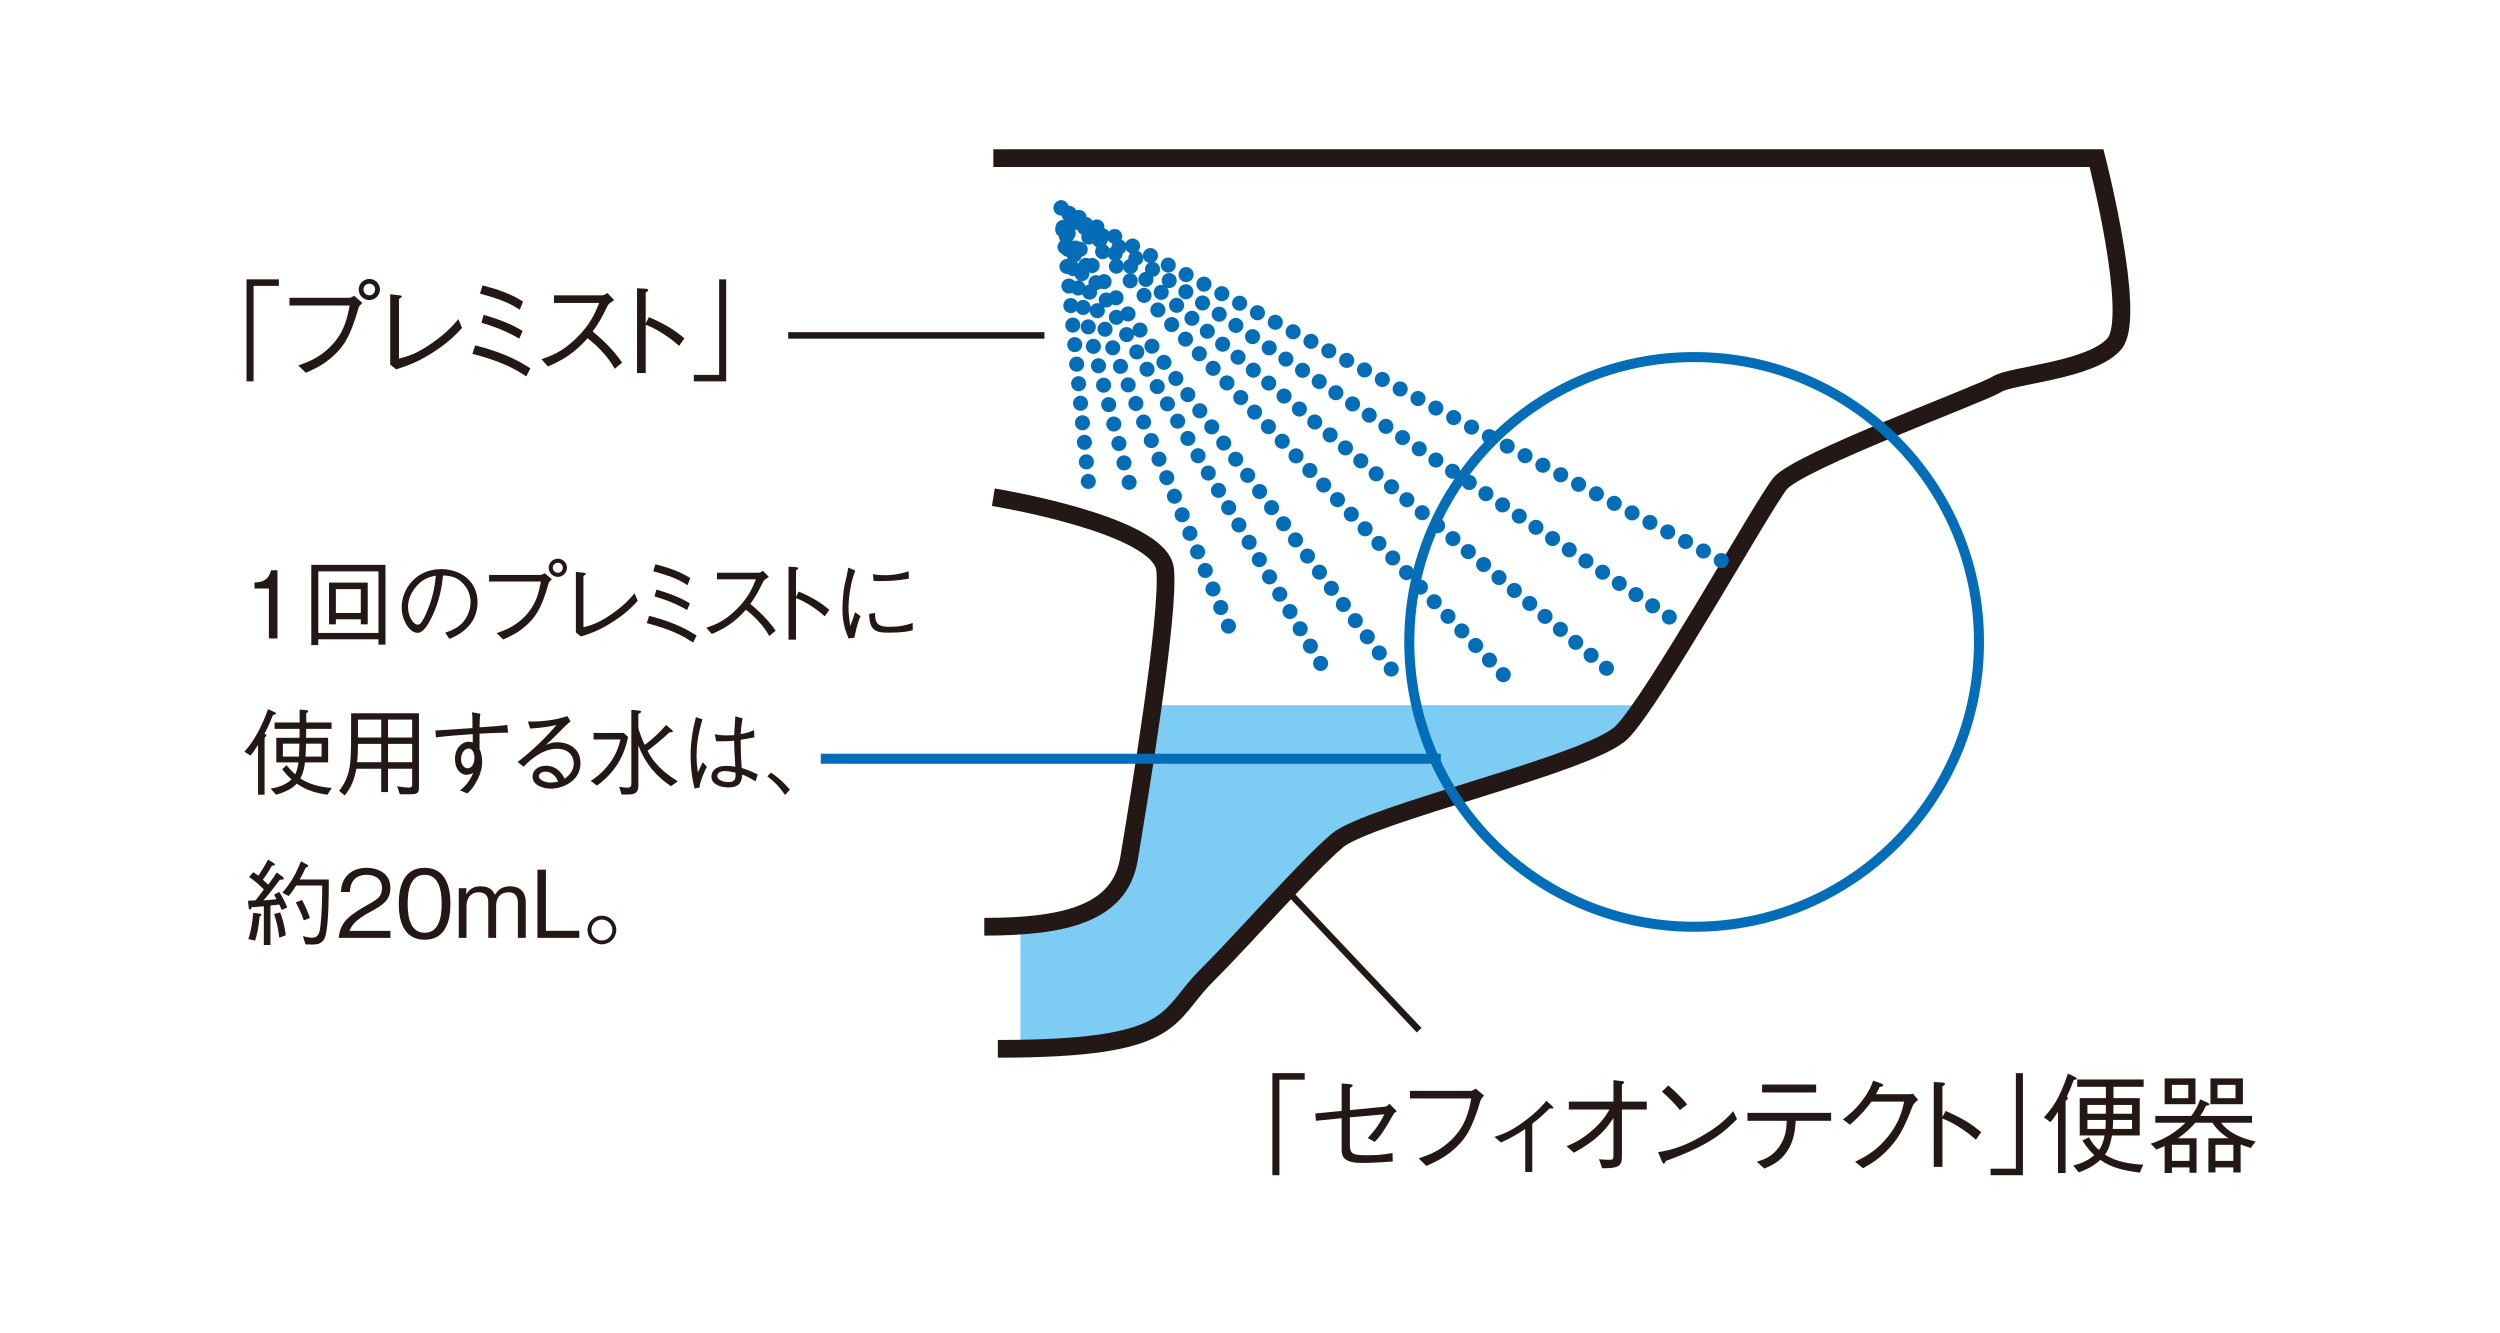 <?xml version="1.0" encoding="UTF-8"?>
<svg id="_レイヤー_2" data-name="レイヤー_2" xmlns="http://www.w3.org/2000/svg" width="300" height="160" xmlns:xlink="http://www.w3.org/1999/xlink" viewBox="0 0 300 160">
  <defs>
    <style>
      .cls-1, .cls-2, .cls-3, .cls-4, .cls-5, .cls-6, .cls-7, .cls-8 {
        fill: none;
      }

      .cls-2, .cls-3, .cls-4, .cls-6, .cls-8 {
        stroke: #036eb7;
      }

      .cls-2, .cls-4, .cls-6, .cls-8 {
        stroke-linecap: round;
        stroke-linejoin: round;
        stroke-width: 1.809px;
      }

      .cls-3 {
        stroke-width: 1.206px;
      }

      .cls-3, .cls-5, .cls-7 {
        stroke-miterlimit: 10;
      }

      .cls-9 {
        fill: #7dccf3;
      }

      .cls-4 {
        stroke-dasharray: 0 2.411;
      }

      .cls-5 {
        stroke-width: .782px;
      }

      .cls-5, .cls-7 {
        stroke: #231815;
      }

      .cls-10 {
        fill: #231815;
      }

      .cls-6 {
        stroke-dasharray: 0 2.356;
      }

      .cls-7 {
        stroke-width: 2.127px;
      }

      .cls-8 {
        stroke-dasharray: 0 2.427;
      }

      .cls-11 {
        clip-path: url(#clippath);
      }
    </style>
    <clipPath id="clippath">
      <rect class="cls-1" width="300" height="160"/>
    </clipPath>
  </defs>
  <g id="_レイヤー_2-2" data-name="レイヤー_2">
    <g class="cls-11">
      <g>
        <path class="cls-9" d="M136.019,103.072c-.937,5.625-5.93,7.6-13.564,8.036v14.736c19.422-.25,18.074-3.952,22.787-8.666,4.883-4.883,11.936-13.021,15.734-16.277,3.798-3.255,30.383-9.223,34.181-13.021.617-.617,1.492-1.782,2.507-3.255h-58.772c-1.034,7.403-2.314,15.088-2.874,18.447Z"/>
        <path class="cls-7" d="M119.2,18.976h132.383s4.883,18.989,2.17,22.245c-2.713,3.255-12.479,3.798-14.106,4.883-1.628,1.085-23.872,9.223-26.043,11.936-2.17,2.713-15.191,26.043-18.989,29.84-3.798,3.798-30.383,9.766-34.181,13.021-3.798,3.255-10.851,11.394-15.734,16.277-4.883,4.883-3.255,8.681-24.957,8.681"/>
        <path class="cls-7" d="M119.2,59.667s20.074,3.255,20.617,8.681c.543,5.426-3.255,28.213-4.34,34.723s-7.596,8.138-17.362,8.138"/>
        <g>
          <line class="cls-2" x1="206.551" y1="67.263" x2="206.551" y2="67.263"/>
          <line class="cls-8" x1="204.41" y1="66.119" x2="128.409" y2="25.516"/>
          <line class="cls-2" x1="127.338" y1="24.944" x2="127.338" y2="24.944"/>
          <line class="cls-6" x1="127.571" y1="27.289" x2="130.477" y2="56.596"/>
          <line class="cls-2" x1="130.594" y1="57.768" x2="130.594" y2="57.768"/>
        </g>
        <polyline class="cls-4" points="200.312 74.045 127.338 24.944 193.53 80.827"/>
        <line class="cls-4" x1="127.338" y1="24.944" x2="180.78" y2="81.369"/>
        <polyline class="cls-4" points="166.945 80.284 127.338 26.843 159.349 81.098"/>
        <polyline class="cls-4" points="147.413 75.13 127.338 26.843 135.748 58.854"/>
        <g>
          <circle class="cls-3" cx="203.296" cy="77.029" r="34.181"/>
          <g>
            <path class="cls-10" d="M32.266,76.615v-5.988h-1.725v-.728c.728-.045,1.637-.101,1.983-1.468h.773v8.184h-1.031Z"/>
            <path class="cls-10" d="M45.416,77.355v-.639h-7.221v.695h-.84v-9.631h8.901v9.576h-.84ZM45.416,68.565h-7.221v7.388h7.221v-7.388ZM43.296,74.922v-.606h-2.993v.606h-.819v-5.012h4.643v5.012h-.831ZM43.296,70.695h-2.993v2.86h2.993v-2.86Z"/>
            <path class="cls-10" d="M53.426,75.92c.425-.146,1.087-.359,1.717-.864.763-.605,1.321-1.681,1.321-2.792,0-1.726-1.255-2.657-1.77-2.904-.415-.19-.965-.291-1.536-.303-.146,1.693-.561,3.363-1.3,4.911-.473.998-1.076,1.973-1.738,1.973-.943,0-1.919-1.447-1.919-3.072,0-2.153,1.693-4.575,4.744-4.575,2.355,0,4.361,1.48,4.361,3.969,0,3.05-2.713,4.138-3.386,4.406l-.494-.751ZM49.737,70.65c-.359.493-.773,1.222-.773,2.198,0,1.2.683,2.108,1.132,2.108.236,0,.505,0,1.233-1.794.773-1.895.909-3.397.965-4.081-.795.146-1.704.404-2.557,1.569Z"/>
            <path class="cls-10" d="M58.687,69.787v-.797h6.19c.09,0,.269-.078.505-.201l.84.728c-.279.28-.314.303-.38.471-.864,3.028-1.571,4.16-2.995,5.326-.683.561-1.21.864-2.466,1.424l-.784-.763c.93-.325,2.118-.74,3.306-1.928,1.448-1.447,1.738-2.905,2.009-4.26h-6.224ZM65.841,68.128c0-.617.526-1.088,1.109-1.088.584,0,1.089.494,1.089,1.088,0,.583-.494,1.099-1.089,1.099-.617,0-1.109-.494-1.109-1.099ZM67.534,68.128c0-.348-.271-.594-.595-.594-.303,0-.606.235-.606.594,0,.325.258.605.617.605.327,0,.584-.269.584-.605Z"/>
            <path class="cls-10" d="M69.105,68.621l.952.112c.146.012.247.057.247.135,0,.067-.032.078-.29.246v6.156c.917-.236,1.837-.482,3.498-1.66,1.512-1.076,2.153-1.85,2.634-2.422l.382.909c-.483.526-1.145,1.278-2.647,2.298-1.805,1.222-3.016,1.615-4.159,1.985l-.617-.493v-7.266Z"/>
            <path class="cls-10" d="M83.179,77.108c-1.1-.706-2.411-1.514-5.573-2.332l.292-.874c3.229.819,4.765,1.783,5.696,2.365l-.415.841ZM82.507,70.224c-.853-.55-1.637-.987-4.116-1.671l.258-.84c2.512.627,3.543,1.267,4.183,1.659l-.324.853ZM82.449,73.206c-.718-.404-1.749-.998-3.912-1.637l.236-.819c2.365.695,3.251,1.211,4.024,1.66l-.348.796Z"/>
            <path class="cls-10" d="M92.259,69.226c-.492.324-.516.347-.649.526-.662,1.357-.965,1.884-1.571,2.713,1.042.874,2.108,1.862,3.038,3.218l-.763.639c-.314-.538-.627-1.066-1.435-1.917-.627-.662-1.063-.998-1.366-1.233-1.403,1.569-2.567,2.242-4.093,2.914l-.672-.751c.965-.336,2.118-.728,3.599-2.175,1.48-1.446,1.962-2.657,2.365-3.644h-4.675v-.785h4.989c.191,0,.404-.145.526-.235l.707.729Z"/>
            <path class="cls-10" d="M95.844,70.986c1.906.83,2.658,1.357,3.678,2.187l-.55.784c-.337-.291-.763-.672-1.536-1.177-.896-.594-1.414-.807-1.916-1.009v4.99h-.898v-8.757l.853.045c.056,0,.314.011.314.157,0,.067-.09.124-.269.247v3.172l.324-.639Z"/>
            <path class="cls-10" d="M102.642,68.475c-.202.516-.404,1.043-.606,2.22-.122.728-.213,1.48-.213,2.22,0,.617.056,1.098.125,1.603.045.336.056.381.077.606.146-.359.236-.606.584-1.66l.649.471c-.168.381-.425,1.032-.739,2.59l-.696.09c-.471-1.144-.728-2.052-.728-3.555,0-.953.125-2.276.258-2.881.247-1.043.269-1.155.314-1.402.09-.482.101-.538.125-.662l.851.359ZM105.007,73.554c0,.112.024.639.045.739.18.83.874.92,1.682.92,1.334,0,2.052-.213,2.793-.46v.875c-.595.145-1.222.291-2.838.291-1.424,0-2.376-.101-2.387-2.254l.705-.112ZM104.739,68.912c.292.045.752.113,1.603.113.55,0,1.65-.113,2.692-.472l.034.886c-1.717.291-2.535.291-3.678.291-.292,0-.404-.011-.561-.033l-.09-.785Z"/>
            <path class="cls-10" d="M29.329,90.207c1.177-1.289,2.163-3.184,2.836-5.112l.763.347c.101.045.18.09.18.169,0,.101-.034.112-.348.19-.526,1.346-.829,1.884-1.031,2.243.133.056.234.101.234.202s-.133.213-.213.269v6.851h-.784v-5.977c-.483.752-.617.942-.909,1.29l-.728-.472ZM33.153,88.537h2.791c.011-.437.011-.505.011-1.076h-3.004v-.763h3.004v-1.547l.786.056c.144.023.245.045.245.146s-.088.146-.234.225v1.12h3.038v.763h-3.038c-.011.516-.011.571-.024,1.076h2.647v2.949h-2.78c-.079.674-.226,1.334-.55,1.928,1.39.931,3.027,1.076,3.766,1.144l-.526.808c-1.167-.169-2.421-.449-3.665-1.334-.707.796-1.94,1.176-2.49,1.334l-.651-.729c.428-.078,1.738-.314,2.501-1.11-.561-.505-.909-.942-1.121-1.222l.529-.471c.279.347.582.672,1.031,1.087.146-.28.279-.605.404-1.435h-2.668v-2.949ZM33.948,90.79h1.929c.021-.347.045-1.031.056-1.547h-1.985v1.547ZM36.717,89.243c-.021.874-.021.975-.056,1.547h1.929v-1.547h-1.873Z"/>
            <path class="cls-10" d="M49.369,95.308h-1.39l-.327-.964c.281.056,1.021.168,1.424.168.359,0,.382-.19.382-.425v-1.839h-2.894v2.803h-.819v-2.803h-2.971c-.258,1.245-.561,2.153-1.401,3.207l-.672-.549c1.076-1.391,1.255-2.635,1.345-3.622.09-1.065.09-2.096.09-5.696h8.14v8.902c0,.595-.157.819-.909.819ZM45.747,89.266h-2.791c0,1.132-.034,1.615-.112,2.197h2.903v-2.197ZM45.747,86.351h-2.791v2.153h2.791v-2.153ZM49.46,86.351h-2.894v2.153h2.894v-2.153ZM49.46,89.266h-2.894v2.197h2.894v-2.197Z"/>
            <path class="cls-10" d="M57.637,85.644c-.056.449-.09.841-.09,1.637,1.212-.078,2.389-.157,3.33-.291l.09.93c-1.536.012-2.703.078-3.42.124-.011.291,0,1.604,0,1.872.236.426.314,1.167.314,1.536,0,1.031-.494,2.097-.941,2.78-.292.449-.494.651-.842.987l-.874-.371c.359-.291,1.111-.918,1.581-2.108-.38.235-.795.235-.808.235-.705,0-1.379-.683-1.379-1.883,0-1.446.943-2.085,1.626-2.085.236,0,.382.044.505.089v-.998c-1.199.078-3.062.213-4.417.381l-.056-.819c1.233-.068,3.205-.213,4.439-.291,0-1.066,0-1.458-.056-1.895l.999.168ZM55.327,91.093c0,.785.46,1.099.795,1.099.46,0,.808-.516.808-1.245,0-.37-.101-1.121-.707-1.121-.425,0-.896.482-.896,1.268Z"/>
            <path class="cls-10" d="M63.356,86.586c2.469.033,3.846-.381,4.733-.65l.38.617c-.101.089-.55.482-.627.561-1.021,1.031-1.616,1.636-2.355,2.298.37-.168.752-.347,1.414-.347.829,0,2.756.403,2.756,2.522,0,2.13-2.118,3.05-3.543,3.05-.965,0-2.209-.404-2.209-1.458,0-.672.584-1.289,1.603-1.289,1.448,0,2.041,1.144,2.254,1.559.303-.225,1.089-.819,1.089-1.839,0-.763-.483-1.761-2.052-1.761-1.974,0-3.79,1.952-3.97,2.165l-.707-.583c1.94-1.491,3.532-3.106,4.654-4.44-.617.168-1.805.359-3.163.437l-.258-.841ZM65.442,92.596c-.471,0-.773.302-.773.549,0,.471.808.763,1.379.763.314,0,.627-.045.93-.113-.168-.359-.571-1.199-1.536-1.199Z"/>
            <path class="cls-10" d="M70.882,93.706c1.94-1.222,3.173-3.072,3.566-4.967h-3.218v-.785h3.622l.516.472c-.135.639-.415,1.951-1.313,3.341-.638.975-1.467,1.817-2.411,2.501l-.763-.561ZM76.747,85.274c.146.011.178.056.178.124,0,.112-.077.157-.324.269v1.615c0,.202.269.942.37,1.177.18.46.281.695.393.93.415-.314,1.457-1.098,2.567-2.399l.728.627c.034.023.09.078.09.135,0,.112-.168.122-.425.145-1.01.931-1.919,1.67-2.612,2.187.93,1.973,2.857,3.195,3.62,3.677l-.819.583c-1.738-1.189-3.038-2.602-3.912-4.9v4.866c0,.918-.571,1.031-1.268,1.031h-.739l-.292-.931c.415.068.718.113.965.113.37,0,.494-.146.494-.415v-8.926l.986.09Z"/>
            <path class="cls-10" d="M83.364,94.636c-.38-1.322-.492-2.959-.492-3.935,0-1.571.234-3.128.638-4.642l.784.258c-.548,1.916-.705,3.116-.705,4.305,0,1.009.077,1.491.157,2.062.088-.19.503-1.054.582-1.222l.494.55c-.114.235-.292.571-.516,1.155-.292.763-.316.986-.359,1.322l-.584.146ZM90.664,93.762c-.853-.526-1.222-.672-1.605-.819-.045.695-.133,1.547-1.659,1.547-.797,0-2.03-.279-2.03-1.312,0-.582.46-1.278,1.749-1.278.372,0,.763.034,1.121.113-.122-2.142-.146-2.388-.146-3.128-.819.078-1.714.089-2.163.067l-.146-.852c.417.09.675.146,1.403.146.449,0,.662-.012.907-.023.024-.538.09-1.503.146-2.254l.874.235c-.168.763-.213,1.626-.234,1.895.885-.157,1.278-.336,1.603-.493l.034.874c-.393.078-.819.169-1.637.291,0,.808.011,1.952.122,3.387.561.178,1.087.359,1.919.784l-.258.819ZM87.019,92.528c-.84,0-.941.426-.941.583,0,.46.651.74,1.345.74.853,0,.864-.472.842-1.133-.529-.122-.975-.19-1.246-.19Z"/>
            <path class="cls-10" d="M92.516,92.719c1.132.752,1.783,1.47,2.275,2.041l-.582.639c-.707-1.009-1.177-1.514-2.131-2.243l.438-.437Z"/>
            <path class="cls-10" d="M33.802,109.195c-.101-.258-.157-.382-.29-.651-.125.021-.685.077-1.055.122v4.733h-.797v-4.643c-.2.011-.917.079-1.467.112-.024.09-.069.292-.18.292-.032,0-.157-.034-.178-.269l-.069-.808c.191,0,.707-.021.877-.034.133-.146.189-.202.537-.672.09-.122.324-.425.481-.638-.548-.539-1.119-1.079-1.77-1.493l.492-.582c.236.146.505.337.619.415.234-.348.593-.864,1.164-1.929l.685.426c.088.056.122.134.122.179,0,.146-.236.124-.337.124-.38.663-.649,1.099-1.087,1.694.101.088.55.494.64.582.359-.481.739-1.01,1.021-1.457l.662.481c.088.067.189.168.189.247,0,.122-.157.133-.481.146-1.278,1.704-1.626,2.097-1.974,2.477.595-.032,1.121-.088,1.581-.146-.112-.234-.168-.324-.29-.548l.617-.327c.481.786.739,1.302.952,1.873l-.662.292ZM31.157,109.968c-.125,1.356-.292,2.118-.539,2.903l-.819-.178c.303-.842.526-2.198.582-3.152l.786.09c.045,0,.202.024.202.146,0,.101-.135.157-.213.191ZM33.512,112.525c-.114-1.156-.382-2.121-.617-2.838l.728-.202c.29.786.526,1.605.672,2.748l-.784.292ZM39.072,112.254c-.269,1.044-1.031,1.089-1.581,1.089-.133,0-.718-.013-.84-.013l-.292-.986c.64.135.829.18,1.087.18.808,0,.92-.662,1.01-1.459.168-1.502.202-3.094.213-4.8h-3.128c-.359.584-.606.92-.909,1.257l-.75-.404c1.042-1.167,1.648-2.32,2.241-3.768l.707.393c.09.044.157.1.157.168,0,.124-.258.191-.303.202-.213.449-.46.988-.728,1.424h3.498c0,1.693,0,5.193-.38,6.716ZM36.459,110.45c-.292-.819-.561-1.412-.965-2.163l.752-.292c.494.943.728,1.525.941,2.163l-.728.292Z"/>
            <path class="cls-10" d="M40.647,112.546c.168-1.951,1.366-2.769,3.418-3.936,1.222-.694,1.772-.997,1.772-2.028,0-1.291-1.055-1.605-1.815-1.605-1.929,0-2.02,1.626-2.041,2.065h-1.066c.034-.473.077-1.268.728-1.974.773-.865,1.951-.931,2.355-.931,1.167,0,2.849.538,2.849,2.39,0,1.446-.842,2.062-2.344,2.857-2.062,1.1-2.344,1.807-2.567,2.322h4.911v.84h-6.2Z"/>
            <path class="cls-10" d="M50.959,112.77c-2.512,0-3.107-2.254-3.107-4.316s.595-4.317,3.107-4.317,3.094,2.276,3.094,4.317c0,2.052-.582,4.316-3.094,4.316ZM50.959,104.978c-1.603,0-2.041,1.637-2.041,3.476,0,1.919.471,3.476,2.041,3.476,1.581,0,2.041-1.571,2.041-3.476,0-1.895-.46-3.476-2.041-3.476Z"/>
            <path class="cls-10" d="M62.146,112.546v-4.25c0-.481-.168-1.222-1.087-1.222-1.525,0-1.525,1.435-1.525,1.581v3.891h-.941v-4.316c0-.999-.696-1.156-1.143-1.156-1.448,0-1.47,1.48-1.47,1.605v3.867h-.93v-5.964h.907v.773c.247-.516.718-.999,1.727-.999,1.212,0,1.536.651,1.704,1.021.316-.481.73-1.021,1.818-1.021,1.412,0,1.884.965,1.884,1.828v4.361h-.943Z"/>
            <path class="cls-10" d="M64.49,112.546v-8.186h1.021v7.333h4.003v.853h-5.023Z"/>
            <path class="cls-10" d="M73.952,111.605c0,.941-.773,1.714-1.727,1.714-.952,0-1.725-.773-1.725-1.714,0-.965.784-1.727,1.725-1.727.943,0,1.727.763,1.727,1.727ZM70.97,111.605c0,.683.561,1.255,1.255,1.255.696,0,1.257-.571,1.257-1.255,0-.707-.571-1.257-1.257-1.257-.683,0-1.255.55-1.255,1.257Z"/>
          </g>
          <g>
            <path class="cls-10" d="M30.431,34.304v11.462h-.849v-12.243h3.882v.781h-3.034Z"/>
            <path class="cls-10" d="M34.734,36.662v-.925h7.189c.105,0,.314-.091.587-.234l.978.846c-.327.325-.365.351-.443.547-1.003,3.517-1.824,4.833-3.478,6.186-.795.652-1.407,1.003-2.866,1.654l-.911-.885c1.081-.378,2.462-.859,3.841-2.241,1.68-1.68,2.02-3.373,2.331-4.949h-7.227ZM43.044,34.733c0-.715.612-1.263,1.289-1.263s1.263.574,1.263,1.263c0,.678-.574,1.277-1.263,1.277-.718,0-1.289-.574-1.289-1.277ZM45.01,34.733c0-.404-.312-.69-.69-.69-.352,0-.705.273-.705.69,0,.378.301.704.718.704.378,0,.677-.313.677-.704Z"/>
            <path class="cls-10" d="M46.823,35.307l1.106.13c.17.013.288.066.288.157,0,.077-.041.091-.339.286v7.151c1.068-.274,2.136-.56,4.063-1.927,1.76-1.25,2.501-2.15,3.062-2.814l.443,1.056c-.559.611-1.328,1.485-3.074,2.669-2.097,1.42-3.502,1.876-4.832,2.305l-.715-.573v-8.44Z"/>
            <path class="cls-10" d="M63.16,45.166c-1.276-.82-2.802-1.757-6.473-2.709l.337-1.015c3.751.951,5.537,2.071,6.617,2.748l-.481.976ZM62.378,37.17c-.99-.638-1.901-1.146-4.78-1.941l.301-.976c2.918.729,4.114,1.472,4.858,1.927l-.378.99ZM62.314,40.634c-.834-.469-2.032-1.159-4.546-1.901l.273-.951c2.748.807,3.777,1.406,4.677,1.927l-.404.925Z"/>
            <path class="cls-10" d="M73.703,36.011c-.571.377-.597.403-.754.611-.769,1.577-1.119,2.189-1.824,3.153,1.212,1.015,2.449,2.162,3.53,3.738l-.885.742c-.365-.625-.73-1.238-1.667-2.228-.73-.768-1.238-1.159-1.59-1.432-1.629,1.823-2.982,2.605-4.754,3.386l-.78-.872c1.119-.391,2.46-.846,4.181-2.528,1.719-1.68,2.279-3.086,2.748-4.232h-5.431v-.912h5.796c.221,0,.468-.169.612-.274l.819.848Z"/>
            <path class="cls-10" d="M77.864,38.055c2.213.965,3.085,1.576,4.271,2.541l-.638.911c-.391-.338-.885-.781-1.785-1.367-1.042-.69-1.639-.938-2.226-1.172v5.796h-1.042v-10.173l.988.053c.067,0,.365.013.365.182,0,.078-.103.144-.312.287v3.686l.378-.742Z"/>
            <path class="cls-10" d="M86.295,44.985v-11.462h.846v12.243h-3.882v-.781h3.036Z"/>
          </g>
          <g>
            <path class="cls-10" d="M153.53,129.562v11.462h-.846v-12.244h3.88v.782h-3.034Z"/>
            <path class="cls-10" d="M166.285,132.791c.09,0,.378-.273.443-.339l.885.887c-.273.208-.337.26-.404.378-1.184,2.136-1.667,2.709-2.241,3.319l-.846-.468c.43-.443,1.343-1.459,1.994-2.851l-4.129.363v3.334c0,1.083.443,1.212,1.901,1.212,1.497,0,1.785-.039,3.218-.26l.026,1.016c-.913.077-2.385.17-3.712.17-2.045,0-2.423-.692-2.423-1.564v-3.803l-3.085.312-.067-.885,3.152-.299v-3.296l.965.077c.077.013.365.039.365.183,0,.052-.039.077-.339.286v2.645l4.299-.417Z"/>
            <path class="cls-10" d="M169.192,131.814v-.911h7.335c.103,0,.35-.131.571-.273l.99.846c-.339.378-.378.417-.443.638-1.016,3.438-1.837,4.754-3.581,6.147-.939.743-1.719,1.121-2.905,1.654l-.913-.911c1.083-.365,2.488-.834,3.921-2.228,1.734-1.693,2.084-3.412,2.385-4.963h-7.361Z"/>
            <path class="cls-10" d="M183.03,135.475c-.846.574-1.603,1.029-2.918,1.629l-.782-.677c.978-.314,1.914-.625,3.646-1.916,1.512-1.132,2.151-1.888,2.593-2.421l.612.559c.103.092.221.196.221.301,0,.064-.039.077-.131.077-.052,0-.26-.013-.312-.026-.782.769-1.289,1.25-2.084,1.837v5.796h-.846v-5.158Z"/>
            <path class="cls-10" d="M193.611,134.16c-.795,1.21-1.835,2.604-4.752,4.168l-.874-.782c.718-.299,1.616-.677,2.866-1.719,1.369-1.134,1.85-1.955,2.292-2.683h-4.883v-.952h5.352v-2.578l1.083.131c.103.013.206.064.206.142,0,.064-.026.092-.273.288v2.017h2.984v.952h-2.984v5.73c0,1.134-.546,1.33-2.37,1.317l-.378-1.083c.404.041.99.067,1.238.067.43,0,.494-.054.494-.548v-4.467Z"/>
            <path class="cls-10" d="M208.44,134.289c-1.461,1.459-3.049,3.049-8.546,5.027-.013.028-.155.339-.234.339-.103,0-.168-.157-.247-.324l-.443-1.07c1.289-.234,2.709-.481,5.107-1.848,2.264-1.278,3.178-2.267,3.919-3.074l.445.95ZM201.588,133.208c-.638-.808-1.381-1.523-2.151-2.213l.756-.743c.404.339,1.51,1.315,2.267,2.279l-.872.677Z"/>
            <path class="cls-10" d="M215.489,134.497c-.09,1.173-.196,2.385-1.029,3.648s-1.863,1.706-2.735,2.084l-.911-.821c.859-.273,1.824-.574,2.671-1.772.834-1.158.885-2.239.924-3.139h-4.714v-.95h10.042v.95h-4.247ZM217.938,131.098h-6.486v-.952h6.486v.952Z"/>
            <path class="cls-10" d="M229.093,131.307c.196,0,.273-.013.468-.064l.612.741c-.509.417-.574.548-.677.782-1.068,2.814-1.76,4.037-3.283,5.521-.885.862-1.536,1.265-2.658,1.904l-.95-.782c1.145-.561,2.514-1.238,3.945-3.01,1.369-1.706,1.695-3.085,1.955-4.207h-3.934c-.574.782-1.173,1.551-2.578,2.776l-.846-.638c.715-.548,1.497-1.147,2.421-2.398.795-1.081,1.029-1.745,1.212-2.254l.937.327c.249.09.262.221.262.247,0,.116-.17.144-.417.17-.131.286-.262.559-.443.885h3.972Z"/>
            <path class="cls-10" d="M233.473,133.313c2.213.963,3.085,1.575,4.271,2.539l-.638.911c-.391-.337-.885-.782-1.785-1.366-1.042-.692-1.639-.939-2.226-1.173v5.796h-1.042v-10.173l.99.052c.064,0,.363.013.363.183,0,.079-.103.144-.312.286v3.687l.378-.741Z"/>
            <path class="cls-10" d="M241.904,140.242v-11.462h.846v12.244h-3.882v-.782h3.036Z"/>
            <path class="cls-10" d="M248.85,129.588c-.312.846-.481,1.276-.834,2.017.077.041.131.105.131.157,0,.144-.105.221-.275.339v8.66h-.911v-7.358c-.548.872-.769,1.094-.911,1.263l-.782-.587c.95-1.042,1.85-2.136,2.879-5.249l.859.404c.208.105.208.144.208.183,0,.103-.105.144-.365.17ZM253.617,130.421v1.354h3.152v4.482h-3.334c-.247,1.42-.574,1.927-.834,2.305,1.356.859,2.982,1.119,4.585,1.199l-.404.95c-2.058-.26-3.453-.612-4.742-1.523-.988.937-2.213,1.366-2.591,1.497l-.664-.821c.571-.144,1.613-.443,2.527-1.25-.705-.651-1.173-1.354-1.42-1.745l.782-.404c.378.69.69,1.081,1.199,1.536.206-.273.494-.741.677-1.745h-2.984v-4.482h3.141v-1.354h-3.44v-.887h7.971v.887h-3.62ZM252.706,132.596h-2.215v1.055h2.215v-1.055ZM250.491,134.394v1.081h2.161c.026-.327.026-.404.039-1.081h-2.2ZM255.845,134.394h-2.267c0,.494-.039.911-.054,1.081h2.32v-1.081ZM255.845,132.596h-2.228c-.013.743-.013.834-.013,1.055h2.241v-1.055Z"/>
            <path class="cls-10" d="M263.586,136.594v4.142h-.846v-.651h-2.11v.677h-.872v-3.242c-.26.129-.509.234-.99.43l-.677-.703c.612-.211,2.488-.821,4.155-2.516h-3.609v-.819h4.312c.455-.612.782-1.16,1.081-1.994l.887.404c.196.09.208.183.208.196,0,.116-.208.144-.404.17-.208.455-.378.754-.692,1.225h6.213v.819h-3.7c.769,1.109,2.333,1.863,4.129,2.241l-.574.782c-.481-.144-.78-.247-1.222-.417v3.36h-.874v-.612h-2.148v.612h-.846v-4.104h2.423c-.404-.26-1.304-.846-1.942-1.863h-2.058c-.872,1.029-1.745,1.629-2.084,1.863h2.241ZM259.757,129.405h3.7v3.1h-3.7v-3.1ZM262.595,130.187h-1.966v1.601h1.966v-1.601ZM262.739,137.376h-2.11v1.927h2.11v-1.927ZM265.253,129.405h3.895v3.1h-3.895v-3.1ZM268.001,137.376h-2.148v1.927h2.148v-1.927ZM268.263,130.187h-2.163v1.601h2.163v-1.601Z"/>
          </g>
          <line class="cls-5" x1="94.582" y1="40.249" x2="125.332" y2="40.249"/>
          <line class="cls-3" x1="98.491" y1="91.05" x2="172.902" y2="91.05"/>
          <line class="cls-5" x1="154.466" y1="106.869" x2="170.296" y2="123.625"/>
        </g>
      </g>
    </g>
  </g>
</svg>
